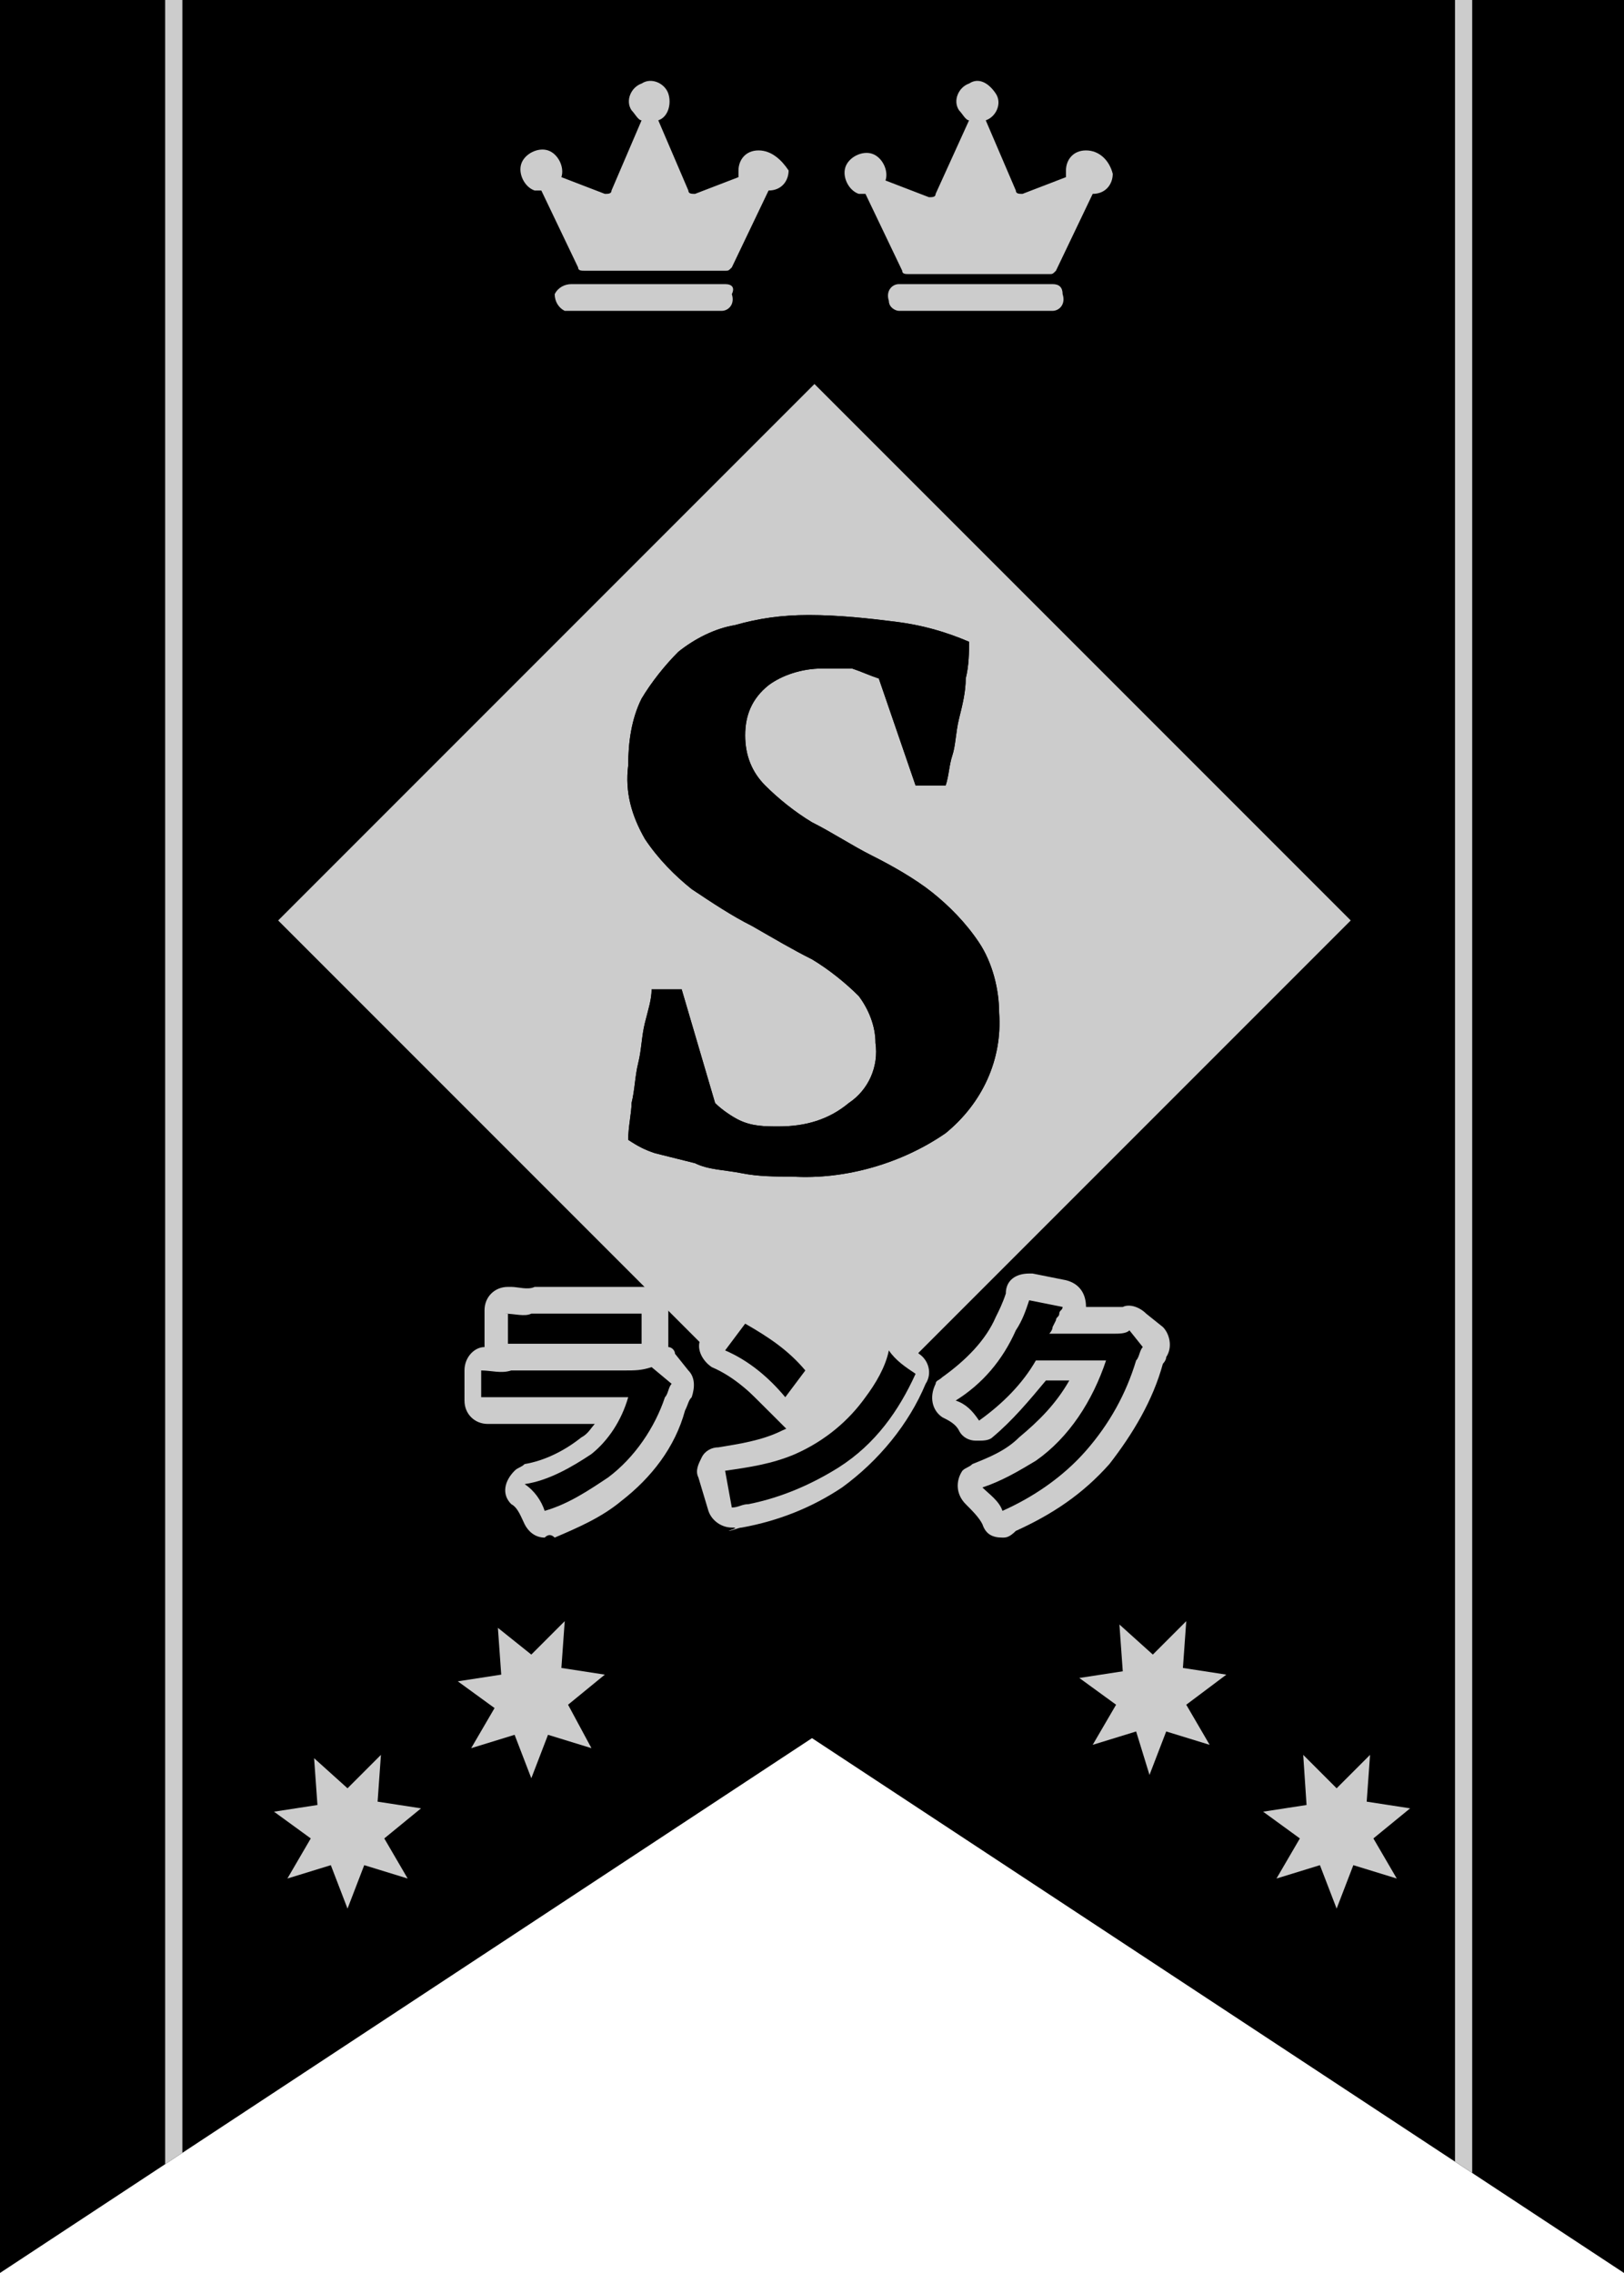 <?xml version="1.0" encoding="utf-8"?>
<!-- Generator: Adobe Illustrator 28.1.0, SVG Export Plug-In . SVG Version: 6.00 Build 0)  -->
<svg version="1.1" id="レイヤー_1" xmlns="http://www.w3.org/2000/svg" xmlns:xlink="http://www.w3.org/1999/xlink" x="0px"
	 y="0px" viewBox="0 0 48.6 68" style="enable-background:new 0 0 48.6 68;" xml:space="preserve">
<style type="text/css">
	.st0{clip-path:url(#SVGID_00000050631948488708487500000000215361605656705174_);}
	.st1{fill:#CCCCCC;}
	.st2{fill:none;stroke:#CCCCCC;stroke-width:0.515;stroke-miterlimit:10;}
</style>
<g id="グループ_36" transform="translate(0)">
	<path id="パス_13" d="M0,0v68l24.3-16l24.3,16V0H0z"/>
	<g>
		<defs>
			<polygon id="SVGID_1_" points="0,0 0,68 24.3,52 48.6,68 48.6,0 			"/>
		</defs>
		<clipPath id="SVGID_00000072260656746127382070000004975636689459254147_">
			<use xlink:href="#SVGID_1_"  style="overflow:visible;"/>
		</clipPath>
		
			<g id="グループ_5" transform="translate(0 0)" style="clip-path:url(#SVGID_00000072260656746127382070000004975636689459254147_);">
			<path id="パス_14" class="st1" d="M21.7,8.5h-4.6c-0.2,0-0.4,0.1-0.5,0.3c0,0.2,0.1,0.4,0.3,0.5c0,0,0.1,0,0.1,0h4.6
				c0.2,0,0.4-0.2,0.3-0.5C22,8.6,21.9,8.5,21.7,8.5"/>
			<path id="パス_15" class="st1" d="M22.7,4.5c-0.4,0-0.6,0.3-0.6,0.6c0,0,0,0,0,0c0,0.1,0,0.1,0,0.2l-1.3,0.5
				c-0.1,0-0.2,0-0.2-0.1l-0.9-2.1C20,3.5,20.1,3.1,20,2.8s-0.5-0.5-0.8-0.3c-0.3,0.1-0.5,0.5-0.3,0.8c0.1,0.1,0.2,0.3,0.3,0.3
				l-0.9,2.1c0,0.1-0.1,0.1-0.2,0.1l-1.3-0.5c0.1-0.3-0.1-0.7-0.4-0.8s-0.7,0.1-0.8,0.4s0.1,0.7,0.4,0.8c0.1,0,0.1,0,0.2,0
				c0,0,0,0,0,0l1.1,2.3c0,0.1,0.1,0.1,0.2,0.1h4.2c0.1,0,0.1,0,0.2-0.1l1.1-2.3c0,0,0,0,0,0c0.4,0,0.6-0.3,0.6-0.6
				C23.4,4.8,23.1,4.5,22.7,4.5"/>
			<path id="パス_16" class="st1" d="M31.5,8.5h-4.6c-0.2,0-0.4,0.2-0.3,0.5c0,0.2,0.2,0.3,0.3,0.3h4.6c0.2,0,0.4-0.2,0.3-0.5
				C31.8,8.6,31.7,8.5,31.5,8.5"/>
			<path id="パス_17" class="st1" d="M32.5,4.5c-0.4,0-0.6,0.3-0.6,0.6c0,0,0,0,0,0c0,0.1,0,0.1,0,0.2l-1.3,0.5
				c-0.1,0-0.2,0-0.2-0.1l-0.9-2.1c0.3-0.1,0.5-0.5,0.3-0.8s-0.5-0.5-0.8-0.3c-0.3,0.1-0.5,0.5-0.3,0.8c0.1,0.1,0.2,0.3,0.3,0.3
				L28,5.8c0,0.1-0.1,0.1-0.2,0.1l-1.3-0.5c0.1-0.3-0.1-0.7-0.4-0.8s-0.7,0.1-0.8,0.4s0.1,0.7,0.4,0.8c0.1,0,0.1,0,0.2,0
				c0,0,0,0,0,0L27,8.1c0,0.1,0.1,0.1,0.2,0.1h4.2c0.1,0,0.1,0,0.2-0.1l1.1-2.3c0,0,0,0,0,0c0.4,0,0.6-0.3,0.6-0.6
				C33.2,4.8,32.9,4.5,32.5,4.5L32.5,4.5"/>
			<line id="線_3" class="st2" x1="43.8" y1="0" x2="43.8" y2="66.4"/>
			<line id="線_4" class="st2" x1="5.2" y1="0" x2="5.2" y2="66.4"/>
			<path id="パス_18" class="st1" d="M40,53.5l1-1l-0.1,1.4l1.3,0.2L41.1,55l0.7,1.2l-1.3-0.4L40,57.1l-0.5-1.3l-1.3,0.4l0.7-1.2
				l-1.1-0.8l1.3-0.2L39,52.5L40,53.5z"/>
			<path id="パス_19" class="st1" d="M10.4,53.5l1-1l-0.1,1.4l1.3,0.2L11.5,55l0.7,1.2l-1.3-0.4l-0.5,1.3l-0.5-1.3l-1.3,0.4
				L9.3,55l-1.1-0.8l1.3-0.2l-0.1-1.4L10.4,53.5z"/>
			<path id="パス_20" class="st1" d="M15.9,49.5l1-1l-0.1,1.4l1.3,0.2L17,51l0.7,1.3l-1.3-0.4l-0.5,1.3l-0.5-1.3l-1.3,0.4l0.7-1.2
				l-1.1-0.8l1.3-0.2l-0.1-1.4L15.9,49.5z"/>
			<path id="パス_21" class="st1" d="M34.5,49.5l1-1l-0.1,1.4l1.3,0.2L35.5,51l0.7,1.2l-1.3-0.4l-0.5,1.3L34,51.8l-1.3,0.4
				l0.7-1.2l-1.1-0.8l1.3-0.2l-0.1-1.4L34.5,49.5z"/>
		</g>
	</g>
	
		<rect id="長方形_45" x="13" y="16.2" transform="matrix(0.707 -0.707 0.707 0.707 -12.32 25.275)" class="st1" width="22.7" height="22.7"/>
	<path id="パス_46" d="M20.1,41.4c-0.1,0.1-0.1,0.3-0.2,0.4c-0.3,0.9-0.9,1.8-1.7,2.4c-0.6,0.4-1.2,0.8-1.9,1
		c-0.1-0.3-0.3-0.6-0.6-0.8c0.7-0.1,1.4-0.5,2-0.9c0.5-0.4,0.9-1,1.1-1.7h-3.5c-0.3,0-0.6,0-0.9,0V41c0.3,0,0.6,0.1,0.9,0h3.4
		c0.3,0,0.5,0,0.8-0.1L20.1,41.4z M15.1,39.3c0.3,0,0.6,0.1,0.8,0h2.5c0.3,0,0.6,0,0.8,0v0.9c-0.3,0-0.5,0-0.8,0H16
		c-0.3,0-0.5,0-0.8,0V39.3z"/>
	<path id="パス_47" d="M21.7,44c0.7-0.1,1.4-0.2,2.1-0.5c0.9-0.4,1.6-1,2.1-1.7c0.3-0.4,0.6-0.9,0.7-1.4c0.2,0.3,0.5,0.5,0.8,0.7
		c-0.5,1.1-1.2,2.1-2.3,2.8c-0.8,0.5-1.7,0.9-2.7,1.1c-0.2,0-0.3,0.1-0.5,0.1L21.7,44z M22.3,39.6c0.7,0.4,1.3,0.8,1.8,1.4l-0.6,0.8
		c-0.5-0.6-1.1-1.1-1.8-1.4L22.3,39.6z"/>
	<path id="パス_48" d="M34.2,40.3c-0.1,0.1-0.1,0.3-0.2,0.4c-0.3,1-0.8,1.9-1.5,2.7c-0.7,0.8-1.6,1.4-2.5,1.8
		c-0.1-0.3-0.4-0.5-0.6-0.7c0.6-0.2,1.1-0.5,1.6-0.8c1-0.7,1.7-1.8,2.1-3l-2.1,0c-0.4,0.7-1,1.3-1.7,1.8c-0.2-0.3-0.4-0.5-0.7-0.6
		c0.8-0.5,1.4-1.2,1.8-2.1c0.2-0.3,0.3-0.6,0.4-0.9l1,0.2c0,0.1-0.1,0.1-0.1,0.2c0,0.1-0.1,0.1-0.1,0.2l-0.1,0.2
		c0,0.1-0.1,0.2-0.1,0.2c0.1,0,0.2,0,0.3,0l1.6,0c0.2,0,0.4,0,0.5-0.1L34.2,40.3z"/>
	<path id="パス_49" class="st1" d="M16.3,46c-0.3,0-0.5-0.2-0.6-0.4c-0.1-0.2-0.2-0.5-0.4-0.6c-0.3-0.3-0.2-0.7,0.1-1
		c0.1-0.1,0.2-0.1,0.3-0.2c0.6-0.1,1.2-0.4,1.7-0.8c0.2-0.1,0.3-0.3,0.4-0.4h-2.3c-0.3,0-0.6,0-0.8,0c0,0-0.1,0-0.1,0
		c-0.4,0-0.7-0.3-0.7-0.7c0,0,0,0,0,0V41c0-0.4,0.3-0.7,0.6-0.7c0,0,0-0.1,0-0.2v-0.9c0-0.4,0.3-0.7,0.7-0.7c0,0,0.1,0,0.1,0
		c0.2,0,0.5,0.1,0.7,0h2.5c0.2,0,0.5,0,0.7,0c0,0,0.1,0,0.1,0c0.4,0,0.7,0.3,0.7,0.7v0.9c0,0.1,0,0.1,0,0.2c0.1,0,0.2,0.1,0.2,0.2
		l0.4,0.5c0.2,0.2,0.2,0.5,0.1,0.8c-0.1,0.1-0.1,0.2-0.2,0.4c-0.3,1.1-1,2-1.9,2.7c-0.6,0.5-1.3,0.8-2,1.1
		C16.5,45.9,16.4,45.9,16.3,46"/>
	<path id="パス_50" class="st1" d="M21.9,45.7c-0.3,0-0.6-0.2-0.7-0.5l-0.3-1c-0.1-0.2,0-0.4,0.1-0.6c0.1-0.2,0.3-0.3,0.5-0.3
		c0.6-0.1,1.3-0.2,1.9-0.5c0.7-0.3,1.4-0.8,1.8-1.5c0.3-0.4,0.5-0.8,0.6-1.3c0.1-0.2,0.3-0.4,0.5-0.4c0,0,0.1,0,0.1,0
		c0.2,0,0.4,0.1,0.5,0.3c0.2,0.2,0.4,0.4,0.6,0.6c0.3,0.2,0.4,0.6,0.2,0.9c-0.5,1.2-1.4,2.3-2.5,3.1c-0.9,0.6-1.9,1-3,1.2
		c-0.1,0-0.3,0.1-0.4,0.1C22.1,45.7,22,45.7,21.9,45.7 M23.5,42.4c-0.2,0-0.4-0.1-0.5-0.2c-0.5-0.5-1-1-1.7-1.3
		c-0.3-0.2-0.5-0.6-0.3-0.9c0,0,0-0.1,0.1-0.1l0.6-0.7c0.2-0.3,0.6-0.3,0.9-0.1c0.7,0.4,1.4,0.9,1.9,1.5c0.3,0.2,0.3,0.7,0.1,0.9
		l-0.6,0.8C23.9,42.3,23.7,42.4,23.5,42.4L23.5,42.4"/>
	<path id="パス_51" class="st1" d="M30,46c-0.3,0-0.5-0.1-0.6-0.4c-0.1-0.2-0.3-0.4-0.5-0.6c-0.3-0.3-0.3-0.7-0.1-1
		c0.1-0.1,0.2-0.1,0.3-0.2c0.5-0.2,1-0.4,1.4-0.8c0.6-0.5,1.1-1,1.5-1.7l-0.7,0c-0.5,0.6-1,1.2-1.6,1.7c-0.1,0.1-0.3,0.1-0.4,0.1
		c0,0-0.1,0-0.1,0c-0.2,0-0.4-0.1-0.5-0.3c-0.1-0.2-0.3-0.3-0.5-0.4c-0.3-0.2-0.4-0.6-0.2-1c0-0.1,0.1-0.1,0.2-0.2
		c0.7-0.5,1.3-1.1,1.6-1.8c0.1-0.2,0.2-0.4,0.3-0.7c0-0.4,0.3-0.6,0.7-0.6c0,0,0.1,0,0.1,0l1,0.2c0.4,0.1,0.6,0.4,0.6,0.8l0.8,0
		c0.1,0,0.2,0,0.3,0c0.2-0.1,0.5,0,0.7,0.2l0.5,0.4c0.2,0.2,0.3,0.6,0.1,0.9c0,0.1-0.1,0.2-0.1,0.2c-0.3,1.1-0.9,2.1-1.6,3
		c-0.8,0.9-1.7,1.5-2.8,2C30.2,46,30.1,46,30,46"/>
	<path id="パス_52" d="M20.1,41.4c-0.1,0.1-0.1,0.3-0.2,0.4c-0.3,0.9-0.9,1.8-1.7,2.4c-0.6,0.4-1.2,0.8-1.9,1
		c-0.1-0.3-0.3-0.6-0.6-0.8c0.7-0.1,1.4-0.5,2-0.9c0.5-0.4,0.9-1,1.1-1.7h-3.5c-0.3,0-0.6,0-0.9,0V41c0.3,0,0.6,0.1,0.9,0h3.4
		c0.3,0,0.5,0,0.8-0.1L20.1,41.4z M15.1,39.3c0.3,0,0.6,0.1,0.8,0h2.5c0.3,0,0.6,0,0.8,0v0.9c-0.3,0-0.5,0-0.8,0H16
		c-0.3,0-0.5,0-0.8,0V39.3z"/>
	<path id="パス_53" d="M21.7,44c0.7-0.1,1.4-0.2,2.1-0.5c0.9-0.4,1.6-1,2.1-1.7c0.3-0.4,0.6-0.9,0.7-1.4c0.2,0.3,0.5,0.5,0.8,0.7
		c-0.5,1.1-1.2,2.1-2.3,2.8c-0.8,0.5-1.7,0.9-2.7,1.1c-0.2,0-0.3,0.1-0.5,0.1L21.7,44z M22.3,39.6c0.7,0.4,1.3,0.8,1.8,1.4l-0.6,0.8
		c-0.5-0.6-1.1-1.1-1.8-1.4L22.3,39.6z"/>
	<path id="パス_54" d="M34.2,40.3c-0.1,0.1-0.1,0.3-0.2,0.4c-0.3,1-0.8,1.9-1.5,2.7c-0.7,0.8-1.6,1.4-2.5,1.8
		c-0.1-0.3-0.4-0.5-0.6-0.7c0.6-0.2,1.1-0.5,1.6-0.8c1-0.7,1.7-1.8,2.1-3l-2.1,0c-0.4,0.7-1,1.3-1.7,1.8c-0.2-0.3-0.4-0.5-0.7-0.6
		c0.8-0.5,1.4-1.2,1.8-2.1c0.2-0.3,0.3-0.6,0.4-0.9l1,0.2c0,0.1-0.1,0.1-0.1,0.2c0,0.1-0.1,0.1-0.1,0.2l-0.1,0.2
		c0,0.1-0.1,0.2-0.1,0.2c0.1,0,0.2,0,0.3,0l1.6,0c0.2,0,0.4,0,0.5-0.1L34.2,40.3z"/>
	<path id="パス_55" d="M21.4,33c0.2,0.2,0.5,0.4,0.7,0.5c0.4,0.2,0.8,0.2,1.2,0.2c0.8,0,1.5-0.2,2.1-0.7c0.6-0.4,0.9-1.1,0.8-1.8
		c0-0.5-0.2-1-0.5-1.4c-0.4-0.4-0.9-0.8-1.4-1.1c-0.6-0.3-1.1-0.6-1.8-1c-0.6-0.3-1.2-0.7-1.8-1.1c-0.5-0.4-1-0.9-1.4-1.5
		c-0.4-0.7-0.6-1.4-0.5-2.2c0-0.7,0.1-1.4,0.4-2c0.3-0.5,0.7-1,1.1-1.4c0.5-0.4,1.1-0.7,1.7-0.8c0.7-0.2,1.4-0.3,2.2-0.3
		c0.9,0,1.8,0.1,2.6,0.2c0.8,0.1,1.5,0.3,2.2,0.6c0,0.3,0,0.7-0.1,1.1c0,0.4-0.1,0.8-0.2,1.2s-0.1,0.8-0.2,1.1s-0.1,0.6-0.2,0.9
		h-0.9l-1.1-3.2c-0.3-0.1-0.5-0.2-0.8-0.3C25.3,20,24.9,20,24.6,20c-0.6,0-1.2,0.2-1.6,0.5c-0.5,0.4-0.7,0.9-0.7,1.5
		c0,0.6,0.2,1.1,0.6,1.5c0.4,0.4,0.9,0.8,1.4,1.1c0.6,0.3,1.2,0.7,1.8,1c0.6,0.3,1.3,0.7,1.8,1.1c0.5,0.4,1,0.9,1.4,1.5
		c0.4,0.6,0.6,1.4,0.6,2.1c0.1,1.4-0.5,2.7-1.6,3.6c-1.3,0.9-3,1.4-4.6,1.3c-0.5,0-1,0-1.5-0.1c-0.5-0.1-1-0.1-1.4-0.3
		c-0.4-0.1-0.8-0.2-1.2-0.3c-0.3-0.1-0.5-0.2-0.8-0.4c0-0.4,0.1-0.8,0.1-1.1c0.1-0.4,0.1-0.8,0.2-1.2c0.1-0.4,0.1-0.8,0.2-1.2
		c0.1-0.4,0.2-0.7,0.2-1h0.9L21.4,33z"/>
	<path id="パス_56" d="M21.4,33c0.2,0.2,0.5,0.4,0.7,0.5c0.4,0.2,0.8,0.2,1.2,0.2c0.8,0,1.5-0.2,2.1-0.7c0.6-0.4,0.9-1.1,0.8-1.8
		c0-0.5-0.2-1-0.5-1.4c-0.4-0.4-0.9-0.8-1.4-1.1c-0.6-0.3-1.1-0.6-1.8-1c-0.6-0.3-1.2-0.7-1.8-1.1c-0.5-0.4-1-0.9-1.4-1.5
		c-0.4-0.7-0.6-1.4-0.5-2.2c0-0.7,0.1-1.4,0.4-2c0.3-0.5,0.7-1,1.1-1.4c0.5-0.4,1.1-0.7,1.7-0.8c0.7-0.2,1.4-0.3,2.2-0.3
		c0.9,0,1.8,0.1,2.6,0.2c0.8,0.1,1.5,0.3,2.2,0.6c0,0.3,0,0.7-0.1,1.1c0,0.4-0.1,0.8-0.2,1.2s-0.1,0.8-0.2,1.1s-0.1,0.6-0.2,0.9
		h-0.9l-1.1-3.2c-0.3-0.1-0.5-0.2-0.8-0.3C25.3,20,24.9,20,24.6,20c-0.6,0-1.2,0.2-1.6,0.5c-0.5,0.4-0.7,0.9-0.7,1.5
		c0,0.6,0.2,1.1,0.6,1.5c0.4,0.4,0.9,0.8,1.4,1.1c0.6,0.3,1.2,0.7,1.8,1c0.6,0.3,1.3,0.7,1.8,1.1c0.5,0.4,1,0.9,1.4,1.5
		c0.4,0.6,0.6,1.4,0.6,2.1c0.1,1.4-0.5,2.7-1.6,3.6c-1.3,0.9-3,1.4-4.6,1.3c-0.5,0-1,0-1.5-0.1c-0.5-0.1-1-0.1-1.4-0.3
		c-0.4-0.1-0.8-0.2-1.2-0.3c-0.3-0.1-0.5-0.2-0.8-0.4c0-0.4,0.1-0.8,0.1-1.1c0.1-0.4,0.1-0.8,0.2-1.2c0.1-0.4,0.1-0.8,0.2-1.2
		c0.1-0.4,0.2-0.7,0.2-1h0.9L21.4,33z"/>
</g>
</svg>
